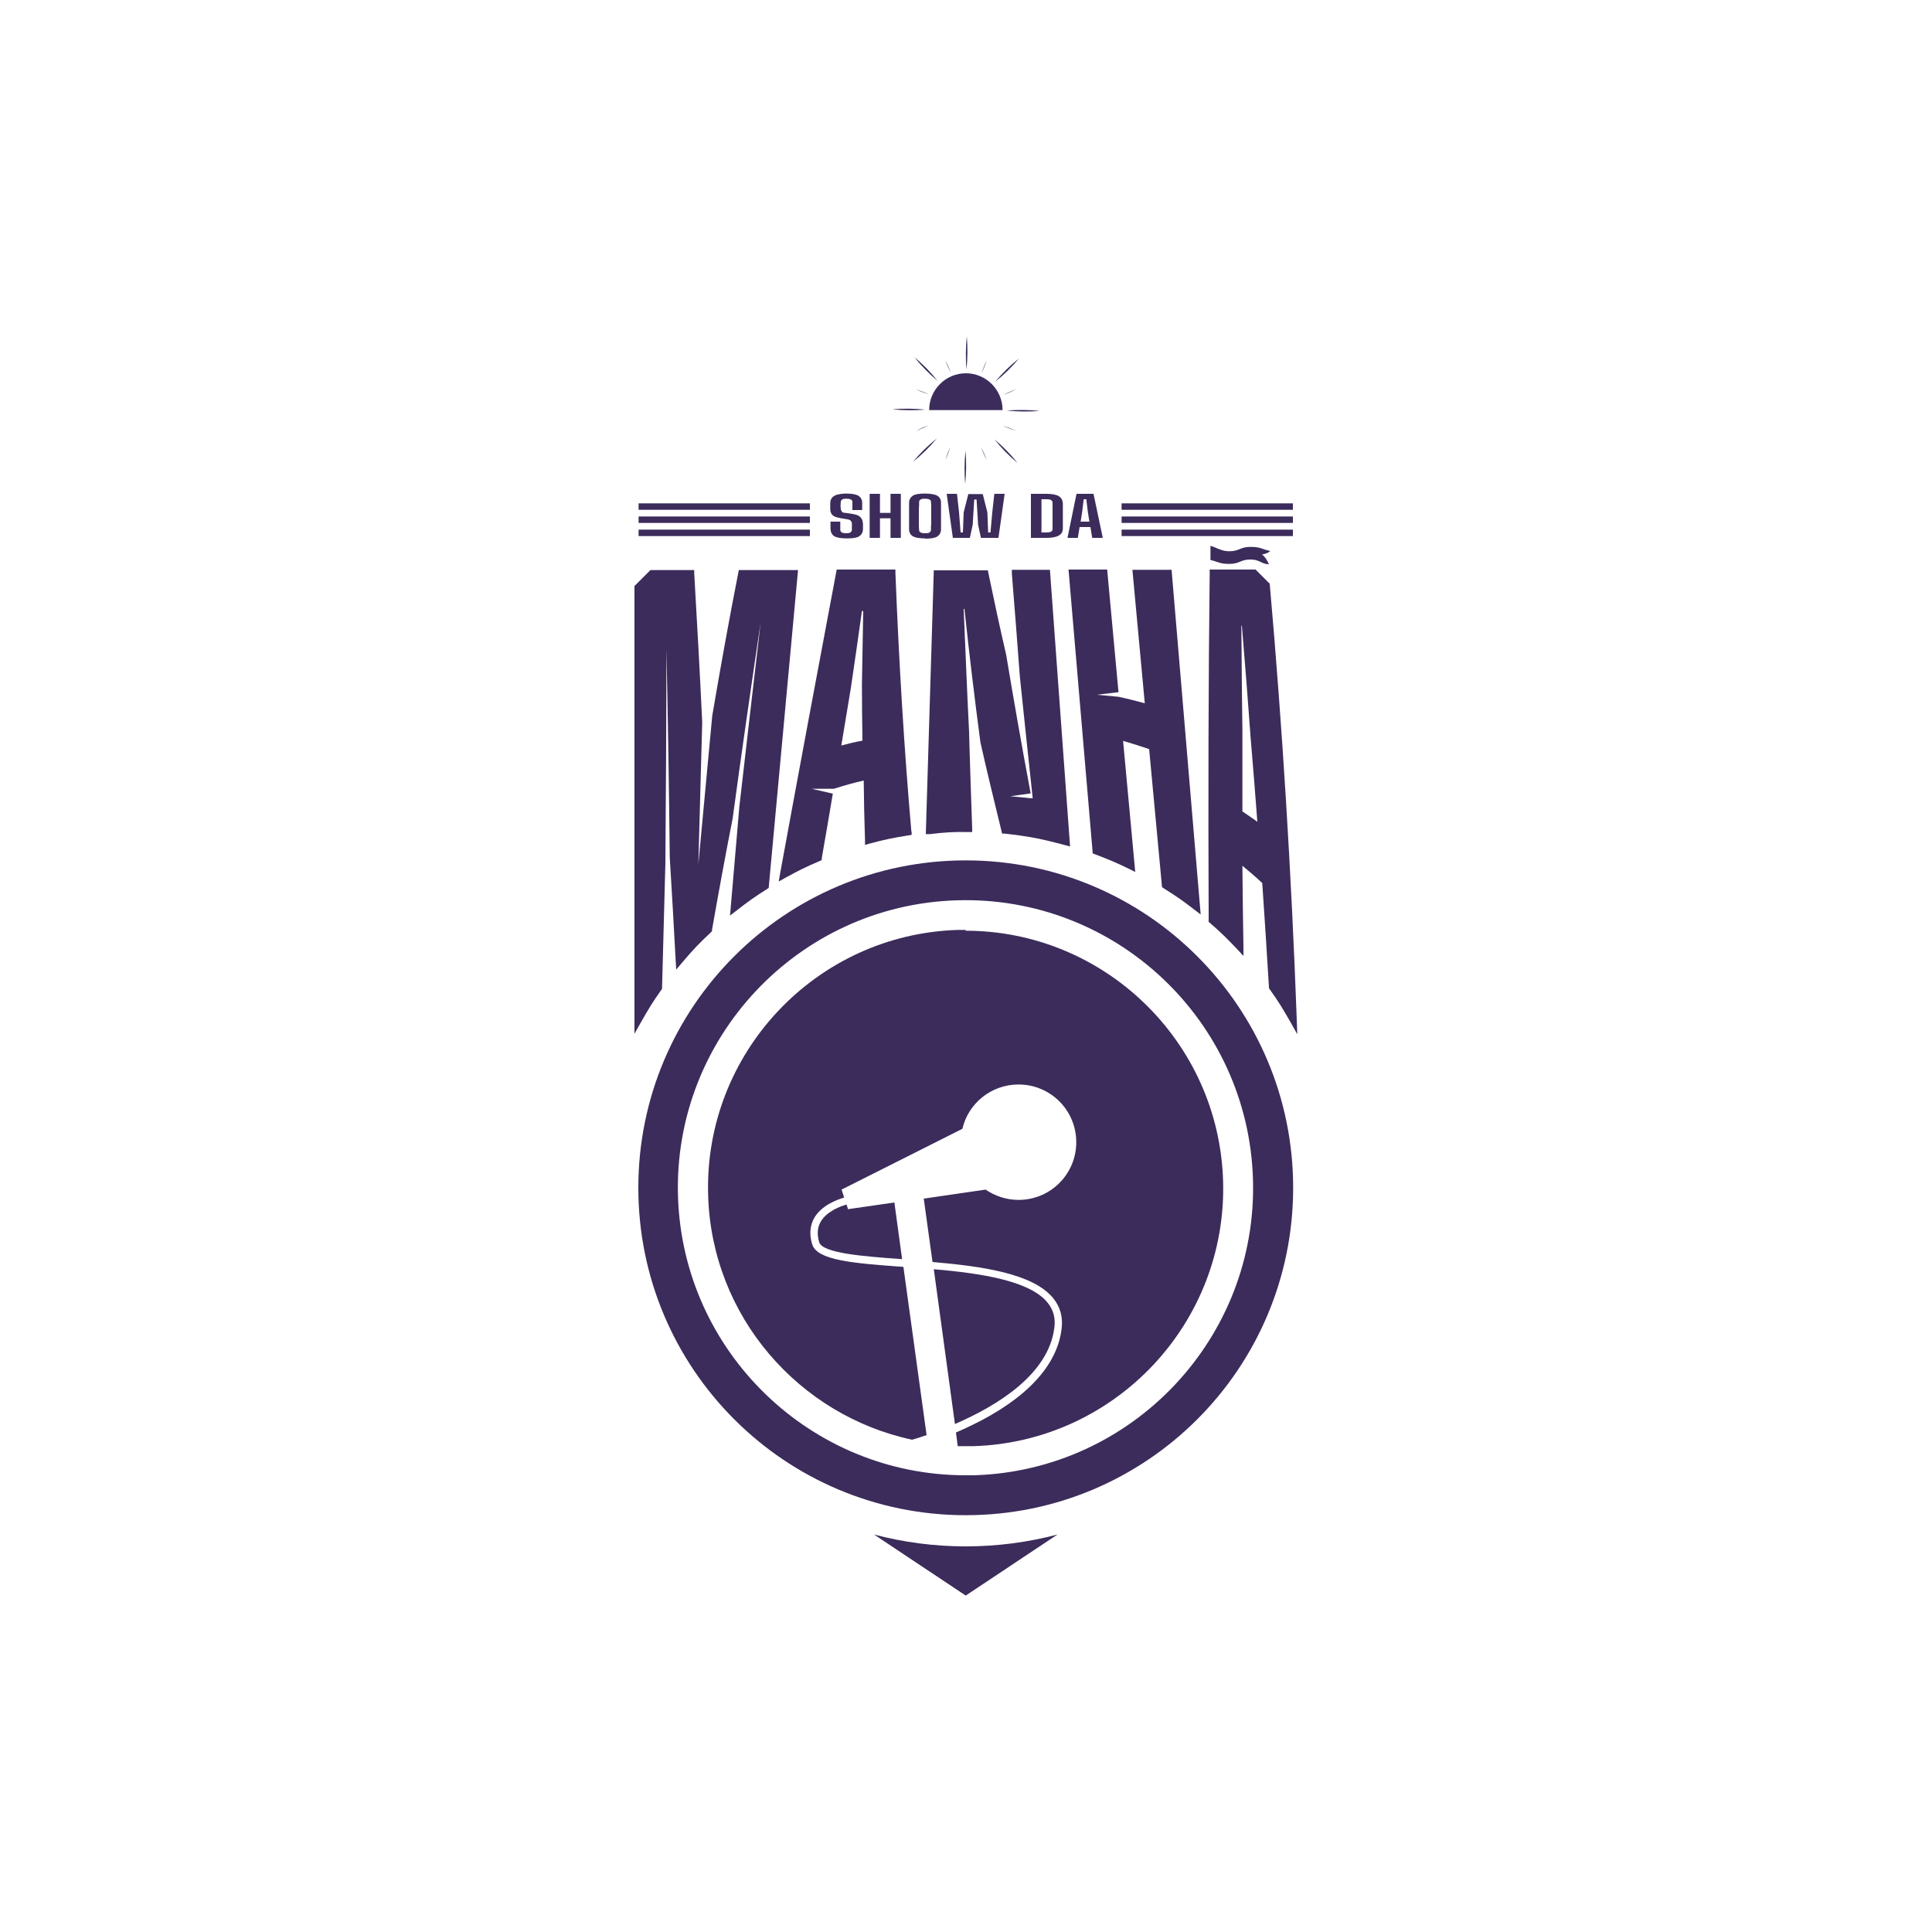 <?xml version="1.0" encoding="UTF-8"?>
<svg id="Camada_1" xmlns="http://www.w3.org/2000/svg" version="1.1" viewBox="0 0 75 75">
  <!-- Generator: Adobe Illustrator 29.6.0, SVG Export Plug-In . SVG Version: 2.1.1 Build 207)  -->
  <defs>
    <style>
      .st0 {
        fill: #3c2c5b;
      }
    </style>
  </defs>
  <path class="st0" d="M48.98,21.53s.24-.04.33-.14c-.36-.08-.37-.16-.77-.16s-.42.17-.83.17c-.3,0-.54-.17-.72-.21v.55c.32.07.34.15.73.15.42,0,.42-.17.83-.17.36,0,.43.19.71.18-.05-.11-.16-.31-.27-.37Z"/>
  <g>
    <g>
      <path class="st0" d="M32.86,46.76c-.27.08-.76.27-.99.65-.14.23-.16.5-.07.81.13.43,1.69.55,3.22.66l-.3-2.2-1.8.26-.06-.19Z"/>
      <path class="st0" d="M40.93,51.54c.05-.38-.04-.7-.27-.98-.7-.85-2.59-1.13-4.41-1.29l.82,6.01c1.69-.73,3.64-1.95,3.86-3.74Z"/>
      <path class="st0" d="M37.49,36.1c-.1,0-.21,0-.31,0-5.51.17-9.86,4.79-9.69,10.31.14,4.69,3.52,8.54,7.92,9.48.17-.05.36-.11.56-.18l-.9-6.53c-1.94-.14-3.34-.25-3.54-.87-.12-.39-.09-.75.09-1.05.28-.46.84-.68,1.15-.77l-.1-.31,4.69-2.36c.23-.99,1.12-1.72,2.18-1.72,1.24,0,2.24,1,2.24,2.24s-1,2.24-2.24,2.24c-.47,0-.91-.15-1.28-.4l-2.4.35.34,2.46c1.95.17,3.9.45,4.68,1.4.28.34.39.74.33,1.2-.17,1.43-1.38,2.72-3.49,3.74-.2.1-.41.19-.61.28l.07.53c.2,0,.4,0,.61,0,5.51-.17,9.86-4.79,9.69-10.31-.17-5.41-4.62-9.7-10-9.7Z"/>
      <path class="st0" d="M37.49,33.4c-7.02,0-12.71,5.69-12.71,12.71s5.69,12.71,12.71,12.71,12.71-5.69,12.71-12.71-5.69-12.71-12.71-12.71ZM37.83,57.27c-.12,0-.23,0-.35,0-6,0-10.97-4.78-11.16-10.82-.19-6.15,4.66-11.31,10.82-11.5,6.16-.19,11.31,4.66,11.5,10.82h0c.19,6.15-4.66,11.31-10.82,11.5Z"/>
    </g>
    <path class="st0" d="M46.91,35.78l.05.04c.45.39.66.6,1.07,1.03l.24.26v-.36c-.02-1.05-.03-2.1-.04-3.14.28.23.47.39.77.67.09,1.33.18,2.69.26,4.04v.04s.02.03.02.03c.35.49.5.74.8,1.26l.28.5-.02-.57c-.21-5.7-.56-11.39-1.05-16.92l-.55-.55h-1.78v.14c-.05,4.21-.06,8.61-.04,13.46v.06ZM48.21,24.29c.13,1.55.24,2.98.34,4.36.09,1.07.18,2.17.26,3.25-.19-.14-.35-.24-.58-.4,0-1.04,0-2.07,0-3.11-.02-1.35-.03-2.73-.04-4.1h.03Z"/>
    <path class="st0" d="M25.68,38.42l.02-.03.13-4.88c.02-2.76.04-5.55.04-8.32.06,2.69.1,5.4.13,8.1.08,1.32.16,2.67.23,4l.02.35.22-.26c.43-.51.65-.74,1.14-1.2l.03-.03v-.05c.27-1.54.53-2.95.8-4.32.34-2.51.71-5.07,1.09-7.63-.28,2.4-.56,4.81-.83,7.18l-.36,4.21.25-.19c.46-.36.7-.53,1.19-.84l.06-.04,1.14-12.34h-2.3l-.02.11c-.33,1.67-.66,3.49-1.01,5.54h0c-.18,1.92-.36,3.85-.54,5.77.05-1.83.1-3.68.15-5.5h0s0-.01,0-.01c-.09-1.93-.2-3.88-.31-5.78v-.13h-1.7l-.62.62v17.38l.26-.46c.29-.51.44-.76.78-1.24Z"/>
    <path class="st0" d="M35.38,32.29c-.28-3.22-.48-6.51-.62-10.05v-.13h-2.28l-.02.11c-.72,3.82-1.46,7.78-2.18,11.71l-.05.29.25-.14c.53-.29.79-.42,1.35-.66l.07-.03v-.07c.15-.84.29-1.68.43-2.51l-.82-.19h.86c.45-.14.72-.22,1.16-.32.01.91.02,1.4.05,2.33v.17s.17-.05.17-.05c.6-.16.89-.22,1.51-.32l.13-.02v-.13ZM33.49,28.75c-.32.06-.53.11-.83.19.14-.85.22-1.33.37-2.23.15-1,.29-2,.43-2.99.02,0,.03,0,.05,0-.02.95-.03,1.91-.05,2.86,0,.89.01,1.34.02,2.17Z"/>
    <path class="st0" d="M40.75,22.12h-1.47v.15c.11,1.33.21,2.66.31,3.99.16,1.55.33,3.14.5,4.73-.02,0-.03,0-.05,0,0,0,0,0,0,0l-.82-.08.79-.11c-.35-1.87-.66-3.64-.95-5.38-.25-1.08-.48-2.15-.69-3.17l-.02-.11h-2.1l-.31,10.24h.16c.6-.07.89-.09,1.5-.08h.14s0-.14,0-.14c-.04-1.25-.09-2.51-.12-3.75-.08-1.57-.14-3.17-.21-4.77,0,0,.02,0,.03,0,.18,1.7.39,3.44.62,5.18h0c.25,1.11.53,2.27.82,3.45l.02.09h.1c.96.11,1.42.2,2.35.45l.19.05-.78-10.72Z"/>
    <path class="st0" d="M45.46,22.12h-1.5l.48,5.18c-.37-.1-.61-.16-1.01-.25h0s-.85-.08-.85-.08l.84-.1-.44-4.76h-1.5l.94,11.02.08.03c.55.21.82.32,1.35.58l.22.11-.47-5.07v-.02c.37.11.62.19,1.01.32l.5,5.36.06.04c.49.31.73.47,1.19.83l.25.19-1.13-13.39Z"/>
    <g>
      <path class="st0" d="M32.86,20.9c-.22,0-.37-.03-.47-.08-.09-.06-.14-.15-.15-.28,0-.03,0-.06,0-.1s0-.06,0-.09,0-.06,0-.1h.38c0,.06,0,.11,0,.17,0,.06,0,.11,0,.16,0,.04.03.07.06.09.04.02.09.03.17.03s.13-.01.16-.03.05-.05.06-.09c0-.03,0-.06,0-.09,0-.03,0-.06,0-.08s0-.06,0-.09c0-.04-.02-.07-.04-.1-.02-.03-.07-.05-.13-.06l-.24-.04c-.11-.02-.2-.04-.26-.07s-.11-.07-.13-.12c-.03-.05-.04-.11-.04-.18,0-.04,0-.08,0-.11,0-.04,0-.08,0-.11,0-.09.03-.16.07-.21s.11-.09.2-.12c.09-.02.21-.04.36-.04.21,0,.36.03.46.08.09.06.15.15.15.28,0,.03,0,.08,0,.13,0,.05,0,.1,0,.15h-.38c0-.05,0-.11,0-.16,0-.05,0-.11,0-.16,0-.04-.02-.07-.06-.09s-.09-.03-.17-.03-.13,0-.16.03c-.04.02-.06.05-.06.09,0,.04-.01.09-.01.13s0,.09.01.14c0,.04.02.08.04.11s.07.05.14.05l.22.03c.12.02.21.04.27.07.06.03.11.08.14.13.03.05.04.11.05.18,0,.03,0,.06,0,.08s0,.05,0,.07c0,.02,0,.05,0,.07,0,.13-.06.22-.15.28-.09.06-.25.08-.47.08Z"/>
      <path class="st0" d="M33.76,20.88v-1.71h.4v.74h.41v-.74h.4v1.71h-.4v-.76h-.41v.76h-.4Z"/>
      <path class="st0" d="M35.91,20.9c-.22,0-.38-.03-.47-.08-.1-.06-.15-.15-.15-.28,0-.08,0-.17,0-.25s0-.17,0-.26,0-.17,0-.26,0-.17,0-.25c0-.13.06-.22.15-.28.1-.06.25-.08.47-.08s.38.03.47.08c.1.06.15.15.15.28,0,.09,0,.17,0,.26,0,.09,0,.17,0,.26s0,.17,0,.26c0,.08,0,.17,0,.25,0,.13-.06.22-.15.28-.1.06-.25.08-.47.08ZM35.91,20.7c.08,0,.13,0,.17-.03.04-.02.05-.05.06-.09,0-.09,0-.18.01-.27,0-.09,0-.19,0-.28s0-.19,0-.28c0-.09,0-.18-.01-.27,0-.04-.02-.07-.06-.09-.04-.02-.09-.03-.17-.03s-.13,0-.17.03c-.04.02-.06.05-.06.09,0,.09,0,.17-.01.27,0,.09,0,.19,0,.28,0,.1,0,.19,0,.28,0,.09,0,.18.01.27,0,.04.02.07.06.09.04.02.09.03.17.03Z"/>
      <path class="st0" d="M36.99,20.88l-.24-1.71h.4l.08.72.06.78h.09l.03-.78.18-.71h.56l.18.71.03.78h.09l.07-.78.08-.72h.4l-.24,1.71h-.68l-.11-.51-.06-.98h-.09l-.06.98-.11.51h-.68Z"/>
      <path class="st0" d="M40.02,20.88v-1.71h.6c.22,0,.38.03.48.09.1.06.15.15.16.28,0,.12,0,.23,0,.33,0,.1,0,.21,0,.31,0,.1,0,.21,0,.33,0,.13-.06.23-.16.28-.1.06-.26.09-.48.09h-.6ZM40.42,20.67h.2c.08,0,.14-.01.18-.03.04-.02.06-.05.06-.1,0-.09,0-.17,0-.26,0-.09,0-.17,0-.26s0-.17,0-.25c0-.08,0-.17,0-.26,0-.04-.02-.07-.06-.1-.04-.02-.1-.03-.17-.03h-.2v1.28Z"/>
      <path class="st0" d="M41.44,20.88l.35-1.71h.66l.36,1.71h-.41l-.07-.42h-.42l-.07.42h-.41ZM41.95,20.25h.34l-.06-.38-.06-.49h-.1l-.06.49-.06.38Z"/>
    </g>
    <g>
      <rect class="st0" x="24.79" y="20.05" width="6.65" height=".25"/>
      <rect class="st0" x="43.54" y="20.05" width="6.65" height=".25"/>
      <rect class="st0" x="24.79" y="19.54" width="6.65" height=".25"/>
      <rect class="st0" x="43.54" y="19.54" width="6.65" height=".25"/>
      <rect class="st0" x="24.79" y="20.56" width="6.65" height=".25"/>
    </g>
    <path class="st0" d="M33.93,59.57l3.56,2.37,3.56-2.37c-1.14.3-2.33.46-3.56.46s-2.42-.16-3.56-.46Z"/>
  </g>
  <rect class="st0" x="43.54" y="20.56" width="6.65" height=".25"/>
  <g>
    <path class="st0" d="M37.5,14.49c-.79,0-1.43.64-1.43,1.43h2.85c0-.79-.64-1.43-1.43-1.43Z"/>
    <g>
      <g id="_x3C_Repetição_radial_x3E_">
        <path class="st0" d="M37.48,17.5c.04.43.03.86-.01,1.28-.04-.43-.03-.86.01-1.28h0Z"/>
        <path class="st0" d="M36.89,17.35c-.05.17-.12.35-.19.51.05-.17.12-.35.19-.51h0Z"/>
      </g>
      <g id="_x3C_Repetição_radial_x3E_1" data-name="_x3C_Repetição_radial_x3E_">
        <path class="st0" d="M36.37,17.02c-.28.33-.58.63-.92.9.27-.33.58-.63.92-.9h0Z"/>
        <path class="st0" d="M36.06,16.5c-.16.09-.33.16-.5.23.16-.09.33-.16.5-.23h0Z"/>
      </g>
      <g id="_x3C_Repetição_radial_x3E_2" data-name="_x3C_Repetição_radial_x3E_">
        <path class="st0" d="M35.92,15.9c-.43.04-.86.03-1.28-.01.43-.04.86-.03,1.28.01h0Z"/>
        <path class="st0" d="M36.07,15.31c-.17-.05-.35-.12-.51-.19.17.05.35.12.51.19h0Z"/>
      </g>
      <g id="_x3C_Repetição_radial_x3E_3" data-name="_x3C_Repetição_radial_x3E_">
        <path class="st0" d="M36.4,14.79c-.33-.28-.63-.58-.9-.92.33.27.63.58.9.92h0Z"/>
        <path class="st0" d="M36.92,14.48c-.09-.16-.16-.33-.23-.5.09.16.16.33.23.5h0Z"/>
      </g>
      <g id="_x3C_Repetição_radial_x3E_4" data-name="_x3C_Repetição_radial_x3E_">
        <path class="st0" d="M37.52,14.34c-.04-.43-.03-.86.01-1.28.04.43.03.86-.01,1.28h0Z"/>
        <path class="st0" d="M38.11,14.49c.05-.17.12-.35.19-.51-.05.17-.12.35-.19.51h0Z"/>
      </g>
      <g id="_x3C_Repetição_radial_x3E_5" data-name="_x3C_Repetição_radial_x3E_">
        <path class="st0" d="M38.63,14.82c.28-.33.58-.63.92-.9-.27.33-.58.63-.92.9h0Z"/>
        <path class="st0" d="M38.94,15.34c.16-.09.33-.16.5-.23-.16.09-.33.16-.5.23h0Z"/>
      </g>
      <g id="_x3C_Repetição_radial_x3E_6" data-name="_x3C_Repetição_radial_x3E_">
        <path class="st0" d="M39.08,15.94c.43-.04.86-.03,1.28.01-.43.04-.86.03-1.28-.01h0Z"/>
        <path class="st0" d="M38.93,16.53c.17.05.35.12.51.19-.17-.05-.35-.12-.51-.19h0Z"/>
      </g>
      <g id="_x3C_Repetição_radial_x3E_7" data-name="_x3C_Repetição_radial_x3E_">
        <path class="st0" d="M38.6,17.05c.33.28.63.58.9.92-.33-.27-.63-.58-.9-.92h0Z"/>
        <path class="st0" d="M38.08,17.36c.09.16.16.33.23.5-.09-.16-.16-.33-.23-.5h0Z"/>
      </g>
    </g>
  </g>
</svg>